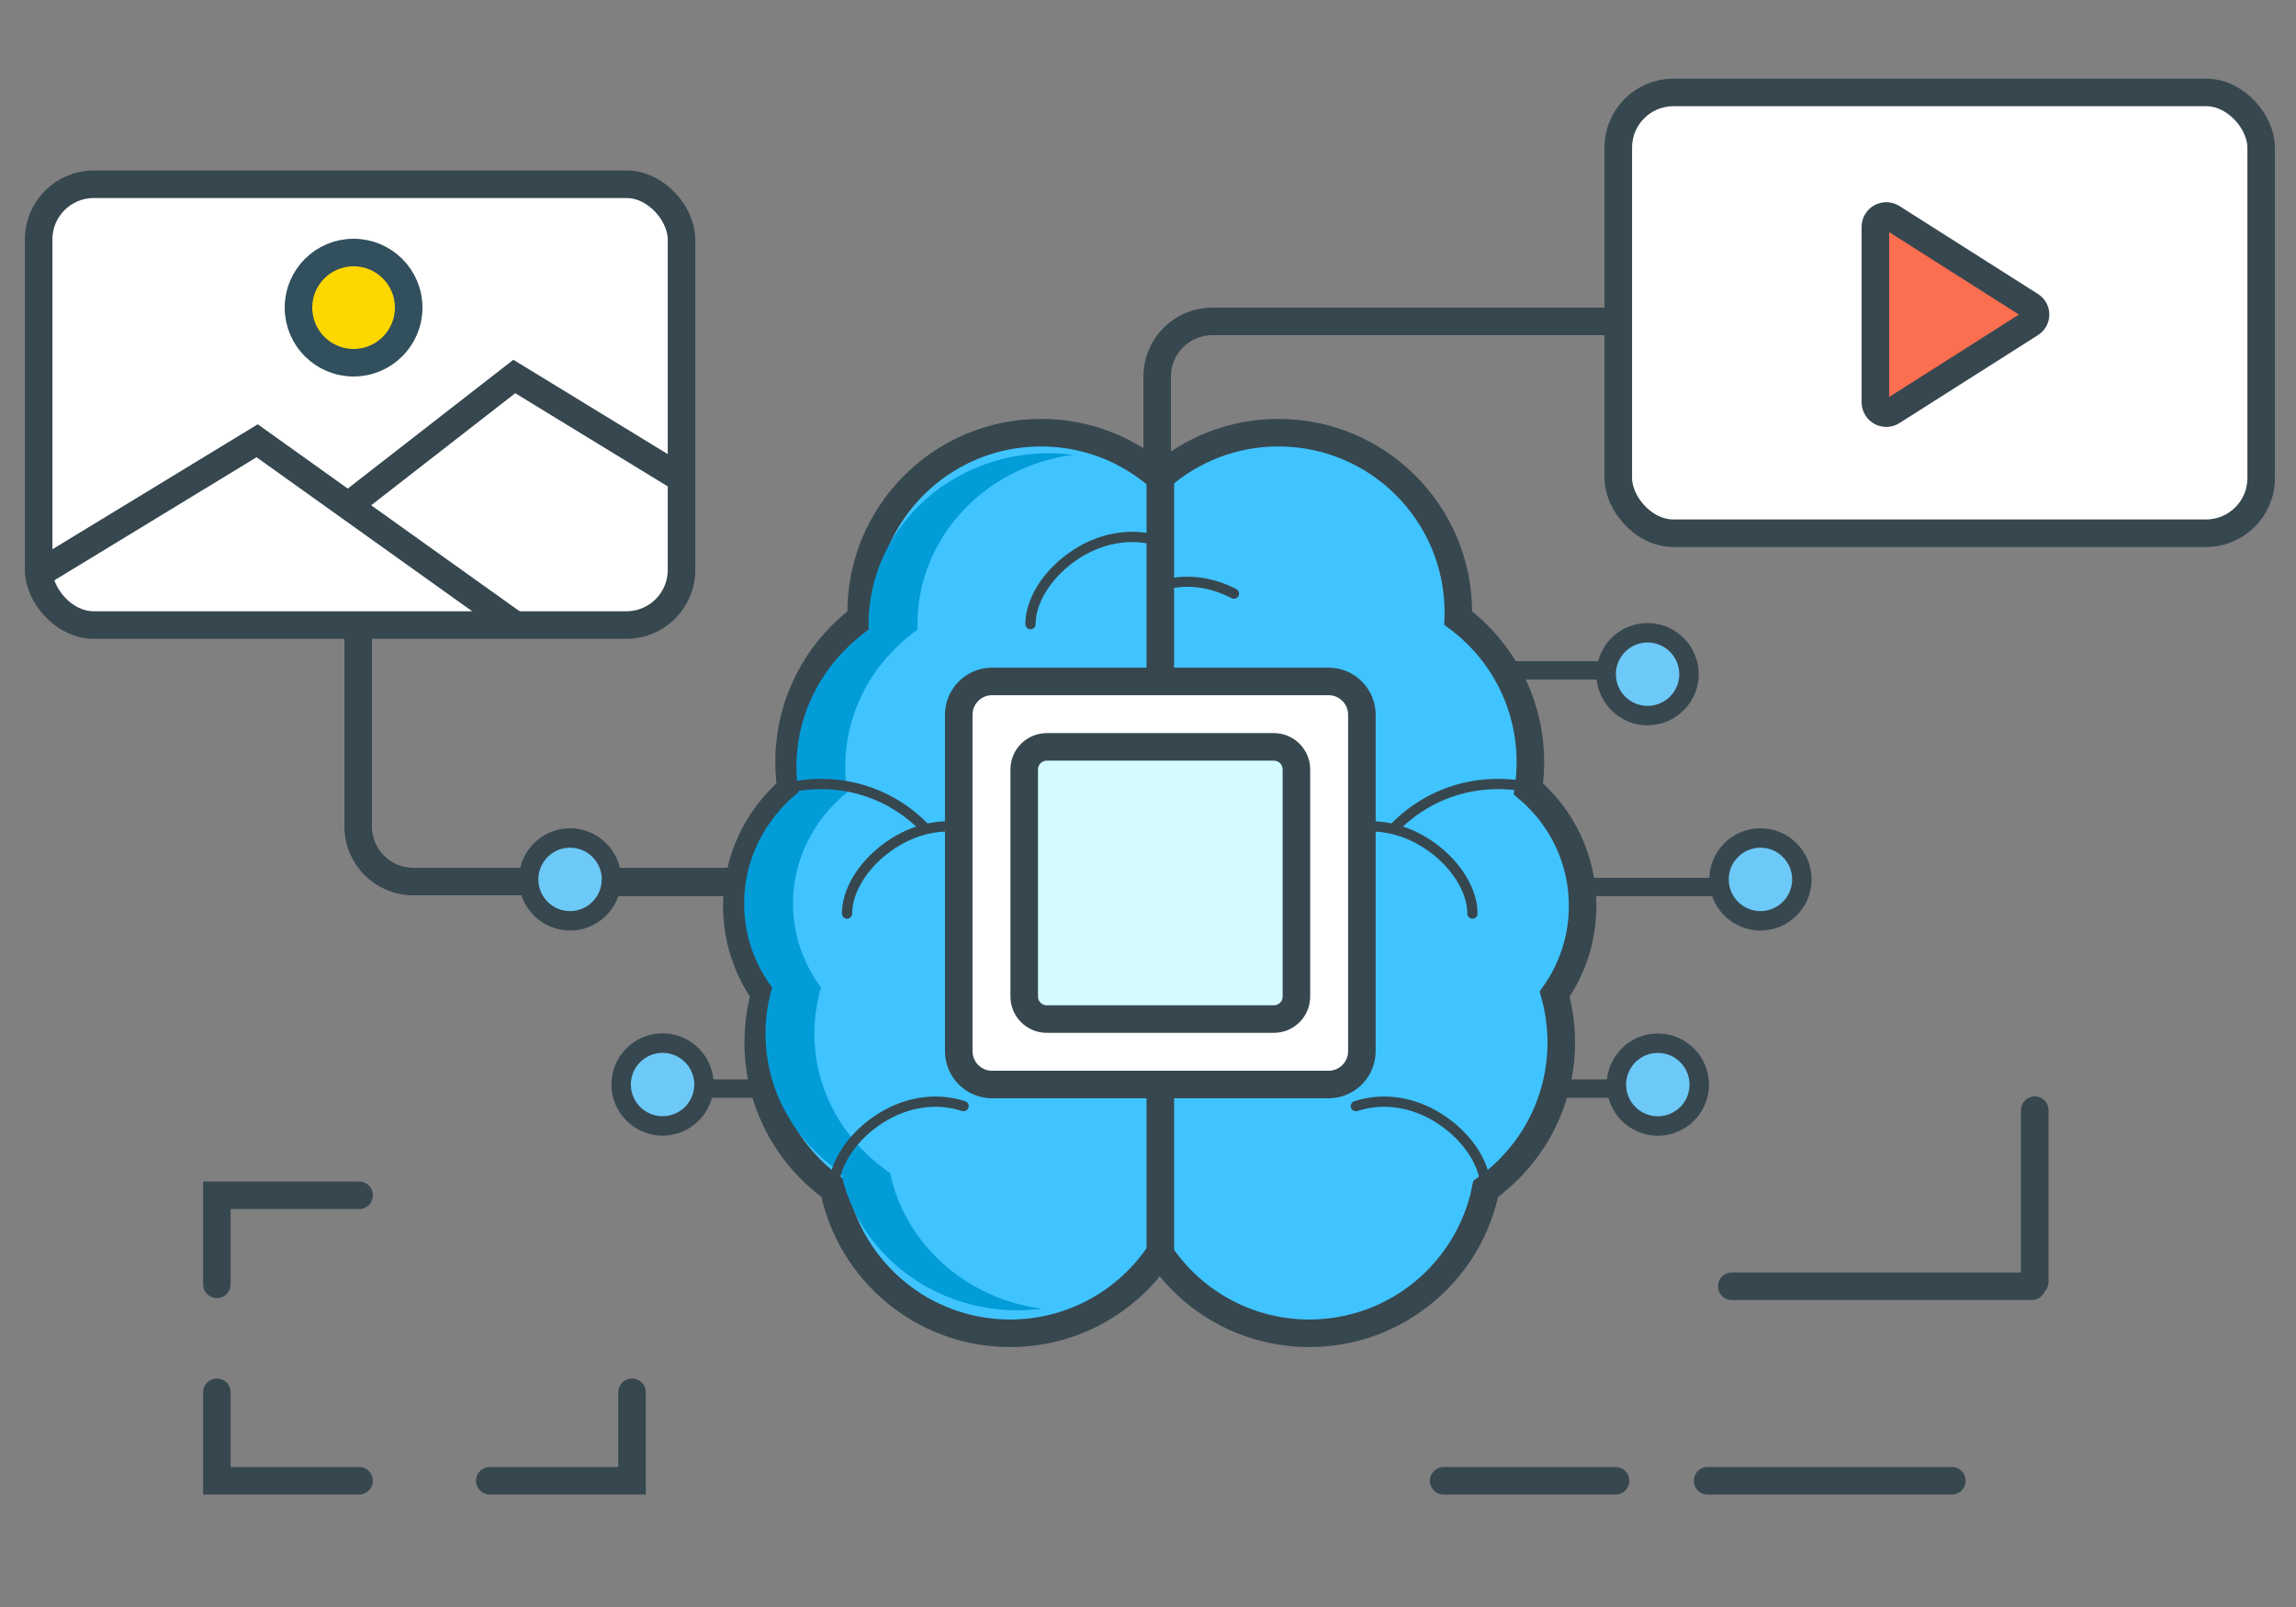<?xml version="1.0" encoding="UTF-8"?> <svg xmlns="http://www.w3.org/2000/svg" xmlns:xlink="http://www.w3.org/1999/xlink" width="250px" height="175px" viewBox="0 0 250 175" version="1.1"><rect x="0" y="0" width="250" height="175" fill="#808080" stroke="none"/><title>AI video Ed</title><g id="Page-1" stroke="none" stroke-width="1" fill="none" fill-rule="evenodd"><g id="Software-Development-Solutions" transform="translate(-858, -4791)"><g id="AI-video-Ed" transform="translate(858, 4791)"><g id="Custom-approach-icon" transform="translate(125, 87.5) rotate(-360) translate(-125, -87.5) "><rect id="Rectangle" x="-3.63797881e-12" y="-1.1937118e-12" width="250" height="175"></rect><path d="M39,67 L39,90 C39,93.314 41.686,96 45,96 L84,96 L84,96" id="Path-71" stroke="#37474F" stroke-width="3"></path><path d="M176,35 L132,35 C128.686,35 126,37.686 126,41 L126,55 L126,55" id="Path-72" stroke="#37474F" stroke-width="3"></path><polyline id="Path" stroke="#37474F" stroke-width="3" stroke-linecap="round" points="23.613 139.854 23.613 130.167 39.101 130.167"></polyline><polyline id="Path" stroke="#37474F" stroke-width="3" stroke-linecap="round" points="68.819 151.621 68.819 161.253 53.331 161.253"></polyline><polyline id="Path" stroke="#37474F" stroke-width="3" stroke-linecap="round" points="23.613 151.621 23.613 161.253 39.101 161.253"></polyline><line x1="157.196" y1="161.253" x2="175.913" y2="161.253" id="Path" stroke="#37474F" stroke-width="3" stroke-linecap="round"></line><line x1="221.554" y1="120.895" x2="221.554" y2="139.612" id="Path" stroke="#37474F" stroke-width="3" stroke-linecap="round"></line><line x1="185.928" y1="161.253" x2="212.526" y2="161.253" id="Path" stroke="#37474F" stroke-width="3" stroke-linecap="round"></line><line x1="188.565" y1="140.073" x2="221.237" y2="140.073" id="Path" stroke="#37474F" stroke-width="3" stroke-linecap="round"></line><g id="machine" transform="translate(57, 46)" fill-rule="nonzero"><path d="M123.413,71.545 C123.721,71.545 123.971,71.992 123.971,72.545 C123.971,73.096 123.72,73.545 123.413,73.545 L123.413,73.545 L15.144,73.545 C14.836,73.545 14.585,73.096 14.585,72.545 C14.585,71.992 14.835,71.545 15.144,71.545 L15.144,71.545 Z" id="Combined-Shape" fill="#37474F"></path><path d="M134.045,49.596 C134.353,49.596 134.604,50.045 134.604,50.596 C134.604,51.147 134.353,51.596 134.045,51.596 L134.045,51.596 L4.511,51.596 C4.203,51.596 3.952,51.147 3.952,50.596 C3.952,50.045 4.203,49.596 4.511,49.596 L4.511,49.596 Z" id="Combined-Shape" fill="#37474F"></path><path d="M123.739,26 C123.798,26 123.854,26.029 123.906,26.082 C123.966,26.356 124,26.669 124,27 C124,27.331 123.966,27.644 123.906,27.919 C123.855,27.971 123.798,28 123.739,28 L123.739,28 L42.261,28 C42.029,28 41.841,27.552 41.841,27 C41.841,26.449 42.03,26 42.261,26 L42.261,26 Z" id="Combined-Shape" fill="#37474F" transform="translate(82.92, 27) scale(1, -1) translate(-82.92, -27) "></path><path d="M19.315,70.389 C18.367,68.085 15.73,66.988 13.426,67.936 C11.123,68.884 10.024,71.522 10.973,73.825 C11.921,76.129 14.558,77.227 16.862,76.278 C19.166,75.33 20.264,72.694 19.315,70.389 L19.315,70.389 Z" id="Path" fill="#6DC9F7"></path><path d="M128.201,70.234 C127.138,67.668 124.198,66.451 121.632,67.512 C119.068,68.575 117.851,71.515 118.912,74.081 C119.975,76.646 122.915,77.864 125.481,76.801 C128.045,75.738 129.264,72.798 128.201,70.234 L128.201,70.234 Z" id="Path" fill="#6DC9F7"></path><path d="M10.056,50.196 C10.056,52.665 7.805,54.666 5.028,54.666 C2.251,54.666 0,52.665 0,50.196 C0,47.728 2.251,45.727 5.028,45.727 C7.805,45.727 10.056,47.728 10.056,50.196 Z" id="Path" fill="#6DC9F7"></path><path d="M139.674,49.807 C139.674,52.584 137.422,54.835 134.645,54.835 C131.868,54.835 129.617,52.584 129.617,49.807 C129.617,47.03 131.868,44.778 134.645,44.778 C137.422,44.778 139.674,47.03 139.674,49.807 Z" id="Path" fill="#6DC9F7"></path><path d="M127.382,27.376 C127.382,30.153 125.381,32.404 122.913,32.404 C120.444,32.404 118.443,30.153 118.443,27.376 C118.443,24.599 120.444,22.348 122.913,22.348 C125.381,22.348 127.382,24.599 127.382,27.376 Z" id="Path" fill="#6DC9F7"></path><path d="M15.144,67.033 C17.938,67.033 20.213,69.309 20.213,72.103 C20.213,74.897 17.938,77.172 15.144,77.172 C12.349,77.172 10.074,74.897 10.074,72.103 C10.074,69.308 12.349,67.033 15.144,67.033 Z M15.144,68.151 C12.964,68.151 11.191,69.923 11.191,72.103 C11.191,74.282 12.965,76.054 15.144,76.054 C17.323,76.054 19.096,74.282 19.096,72.103 C19.096,69.923 17.324,68.151 15.144,68.151 Z" id="Combined-Shape" stroke="#37474F" fill="#37474F"></path><path d="M123.513,67.043 C126.307,67.043 128.583,69.319 128.583,72.113 C128.583,74.907 126.308,77.182 123.513,77.182 C120.718,77.182 118.443,74.907 118.443,72.113 C118.443,69.318 120.718,67.043 123.513,67.043 Z M123.513,68.161 C121.333,68.161 119.561,69.933 119.561,72.113 C119.561,74.292 121.334,76.064 123.513,76.064 C125.693,76.064 127.465,74.292 127.465,72.113 C127.465,69.933 125.693,68.161 123.513,68.161 Z" id="Combined-Shape" stroke="#37474F" fill="#37474F"></path><path d="M122.396,22.348 C125.189,22.348 127.465,24.624 127.465,27.417 C127.465,30.212 125.19,32.487 122.396,32.487 C119.601,32.487 117.326,30.212 117.326,27.417 C117.326,24.623 119.601,22.348 122.396,22.348 Z M122.396,23.465 C120.216,23.465 118.443,25.238 118.443,27.417 C118.443,29.597 120.216,31.37 122.396,31.37 C124.575,31.37 126.348,29.597 126.348,27.417 C126.348,25.238 124.575,23.465 122.396,23.465 Z" id="Combined-Shape" stroke="#37474F" fill="#37474F"></path><path d="M5.07,44.696 C7.863,44.696 10.139,46.972 10.139,49.765 C10.139,52.56 7.865,54.835 5.07,54.835 C2.275,54.835 -4.55102622e-12,52.56 -4.55102622e-12,49.765 C-4.55102622e-12,46.971 2.275,44.696 5.07,44.696 Z M5.07,45.813 C2.89,45.813 1.117,47.586 1.117,49.765 C1.117,51.945 2.89,53.718 5.07,53.718 C7.25,53.718 9.022,51.945 9.022,49.765 C9.022,47.585 7.25,45.813 5.07,45.813 Z" id="Combined-Shape" stroke="#37474F" fill="#37474F"></path><path d="M134.687,44.696 C137.481,44.696 139.757,46.972 139.757,49.765 C139.757,52.56 137.482,54.835 134.687,54.835 C131.892,54.835 129.617,52.56 129.617,49.765 C129.617,46.971 131.892,44.696 134.687,44.696 Z M134.687,45.813 C132.507,45.813 130.734,47.586 130.734,49.765 C130.734,51.945 132.508,53.718 134.687,53.718 C136.867,53.718 138.639,51.945 138.639,49.765 C138.639,47.585 136.867,45.813 134.687,45.813 Z" id="Combined-Shape" stroke="#37474F" fill="#37474F"></path><path d="M69.216,90.39 C72.721,95.692 78.733,99.192 85.565,99.192 C95.061,99.192 102.977,92.434 104.772,83.467 C109.75,79.915 112.998,74.096 112.998,67.515 C112.998,65.692 112.744,63.931 112.279,62.257 C114.192,59.537 115.325,56.228 115.325,52.649 C115.325,47.54 113.029,42.975 109.42,39.904 C109.562,38.955 109.636,37.984 109.636,36.995 C109.636,30.575 106.549,24.878 101.778,21.306 C101.784,21.106 101.793,20.907 101.793,20.707 C101.793,9.887 93.023,1.117 82.203,1.117 C77.22,1.117 72.673,2.982 69.215,6.047 L69.215,90.39 L69.216,90.39 Z" id="Path" stroke="#37474F" stroke-width="3" fill="#40C4FF"></path><path d="M69.34,90.39 C65.835,95.692 59.823,99.192 52.991,99.192 C43.495,99.192 35.58,92.434 33.785,83.467 C28.807,79.915 25.558,74.096 25.558,67.515 C25.558,65.692 25.812,63.931 26.277,62.257 C24.364,59.537 23.232,56.228 23.232,52.649 C23.232,47.54 25.528,42.975 29.136,39.904 C28.994,38.955 28.92,37.984 28.92,36.995 C28.92,30.575 32.007,24.878 36.778,21.306 C36.772,21.106 36.764,20.907 36.764,20.707 C36.764,9.887 45.534,1.117 56.353,1.117 C61.336,1.117 65.883,2.982 69.341,6.047 L69.341,90.39 L69.34,90.39 Z" id="Path" stroke="#37474F" stroke-width="3" fill="#40C4FF"></path><path d="M24.024,52.399 C24.024,47.539 26.323,43.193 29.935,40.271 C29.793,39.368 29.719,38.443 29.719,37.503 C29.719,31.394 32.81,25.971 37.586,22.571 C37.58,22.381 37.572,22.193 37.572,22.001 C37.572,11.705 46.352,3.359 57.183,3.359 C58.09,3.359 58.982,3.419 59.857,3.532 C50.28,4.763 42.894,12.56 42.894,22.001 C42.894,22.193 42.903,22.381 42.909,22.571 C38.133,25.971 35.041,31.394 35.041,37.503 C35.041,38.444 35.116,39.368 35.258,40.271 C31.645,43.193 29.346,47.539 29.346,52.399 C29.346,55.806 30.482,58.954 32.397,61.544 C31.93,63.136 31.676,64.813 31.676,66.547 C31.676,72.81 34.928,78.347 39.912,81.728 C41.537,89.448 48.178,95.446 56.469,96.52 C55.601,96.631 54.716,96.692 53.817,96.692 C44.311,96.692 36.386,90.261 34.589,81.727 C29.605,78.347 26.353,72.809 26.353,66.546 C26.353,64.812 26.608,63.136 27.073,61.543 C25.158,58.954 24.024,55.806 24.024,52.399 Z" id="Path" fill="#029CD9"></path><g id="Group" transform="translate(22.633, 0)"><path d="M33.718,0.56 C38.645,0.56 43.389,2.36 47.077,5.631 C47.197,5.737 47.266,5.889 47.266,6.049 L47.266,6.049 L47.266,90.391 C47.266,90.501 47.233,90.608 47.173,90.7 C43.425,96.368 37.139,99.751 30.357,99.751 C20.944,99.751 12.731,93.162 10.693,83.996 L10.693,83.996 L10.648,83.794 L10.481,83.67 C5.387,79.868 2.366,73.858 2.366,67.515 C2.366,65.863 2.571,64.212 2.975,62.602 L2.975,62.602 L3.036,62.363 L2.9,62.158 C1.025,59.322 0.04,56.046 0.04,52.649 C0.04,47.783 2.087,43.159 5.692,39.875 L5.692,39.875 L5.904,39.681 L5.87,39.396 C5.775,38.599 5.727,37.795 5.727,36.996 C5.727,30.781 8.495,25.058 13.359,21.206 L13.359,21.206 L13.57,21.038 L13.57,20.707 C13.57,9.598 22.609,0.56 33.718,0.56 Z M33.718,1.676 C23.225,1.676 14.689,10.213 14.689,20.707 C14.689,20.797 14.69,20.889 14.694,21.002 L14.694,21.002 L14.698,21.143 L14.703,21.293 C14.709,21.471 14.625,21.644 14.479,21.753 C9.629,25.385 6.845,30.944 6.845,36.996 C6.845,37.935 6.916,38.886 7.056,39.823 C7.084,40.014 7.012,40.205 6.866,40.328 C3.237,43.416 1.157,47.905 1.157,52.649 C1.157,55.985 2.176,59.198 4.101,61.936 C4.198,62.073 4.227,62.246 4.182,62.408 C3.719,64.075 3.483,65.793 3.483,67.515 C3.483,73.648 6.471,79.441 11.476,83.013 C11.592,83.095 11.671,83.218 11.699,83.357 C13.471,92.21 21.317,98.634 30.357,98.634 C36.644,98.634 42.487,95.553 46.051,90.365 L46.051,90.365 L46.149,90.223 L46.149,6.299 L45.95,6.131 C42.522,3.252 38.197,1.676 33.718,1.676 Z" id="Combined-Shape" fill="#37474F"></path><path d="M46.582,60.115 C46.297,60.115 46.011,60.006 45.792,59.788 C43.03,57.026 39.355,55.504 35.449,55.504 C34.401,55.504 33.357,55.615 32.342,55.835 C31.738,55.963 31.145,55.582 31.014,54.979 C30.883,54.376 31.266,53.781 31.87,53.65 C33.039,53.398 34.243,53.269 35.449,53.269 C39.952,53.269 44.187,55.024 47.371,58.208 C47.808,58.644 47.808,59.351 47.371,59.788 C47.153,60.006 46.867,60.115 46.582,60.115 Z" id="Path" fill="#690589"></path><path d="M36.647,14.288 C39.795,12.004 43.523,11.328 46.881,12.424 C47.175,12.52 47.335,12.835 47.239,13.128 C47.143,13.423 46.828,13.583 46.536,13.487 C43.512,12.502 40.145,13.13 37.303,15.194 C34.775,17.028 33.129,19.667 33.129,21.969 C33.129,22.277 32.878,22.528 32.57,22.528 C32.262,22.528 32.012,22.277 32.012,21.969 C32.012,19.327 33.781,16.37 36.647,14.288 Z" id="Combined-Shape" fill="#37474F"></path><path d="M15.228,75.786 C18.375,73.502 22.103,72.827 25.46,73.922 C25.754,74.018 25.915,74.333 25.819,74.627 C25.724,74.92 25.408,75.081 25.117,74.985 C22.09,74 18.726,74.628 15.884,76.691 C13.355,78.526 11.71,81.164 11.71,83.466 C11.71,83.774 11.46,84.025 11.151,84.025 C10.843,84.025 10.593,83.774 10.593,83.466 C10.593,80.824 12.362,77.868 15.228,75.786 Z" id="Combined-Shape" fill="#37474F"></path><path d="M16.674,45.807 C19.822,43.522 23.548,42.847 26.906,43.941 C27.2,44.037 27.361,44.353 27.265,44.646 C27.169,44.94 26.854,45.101 26.562,45.005 C23.538,44.019 20.171,44.647 17.33,46.712 C14.801,48.546 13.156,51.184 13.156,53.486 C13.156,53.795 12.906,54.045 12.597,54.045 C12.289,54.045 12.038,53.795 12.038,53.486 C12.038,50.844 13.808,47.887 16.674,45.807 Z" id="Combined-Shape" fill="#37474F"></path><path d="M59.57,0.559 C70.679,0.559 79.718,9.598 79.718,20.707 L79.718,20.707 L79.718,21.038 L79.93,21.206 C84.794,25.057 87.561,30.779 87.561,36.996 C87.561,37.794 87.513,38.598 87.418,39.395 L87.418,39.395 L87.384,39.68 L87.596,39.874 C91.201,43.159 93.249,47.783 93.249,52.649 C93.249,56.046 92.263,59.322 90.389,62.158 L90.389,62.158 L90.253,62.363 L90.313,62.602 C90.718,64.212 90.922,65.862 90.922,67.515 C90.922,73.859 87.902,79.867 82.807,83.668 L82.807,83.668 L82.641,83.793 L82.596,83.995 C80.559,93.162 72.346,99.751 62.932,99.751 C56.151,99.751 49.864,96.367 46.116,90.699 C46.055,90.607 46.023,90.5 46.023,90.39 L46.023,90.39 L46.023,6.047 C46.023,5.889 46.092,5.735 46.211,5.63 C49.9,2.359 54.643,0.559 59.57,0.559 Z M59.571,1.676 C55.093,1.676 50.769,3.252 47.341,6.131 L47.341,6.131 L47.141,6.299 L47.141,90.222 L47.239,90.365 C50.802,95.552 56.646,98.634 62.932,98.634 C71.972,98.634 79.818,92.21 81.59,83.357 C81.619,83.219 81.699,83.095 81.814,83.012 C86.819,79.441 89.807,73.647 89.807,67.515 C89.807,65.795 89.571,64.077 89.107,62.408 C89.062,62.247 89.092,62.073 89.189,61.934 C91.114,59.197 92.134,55.985 92.134,52.649 C92.134,47.906 90.053,43.416 86.426,40.33 C86.279,40.205 86.207,40.013 86.235,39.823 C86.374,38.886 86.445,37.935 86.445,36.996 C86.445,30.944 83.661,25.386 78.81,21.753 C78.665,21.644 78.582,21.472 78.587,21.289 L78.587,21.289 L78.592,21.142 L78.594,21.074 L78.596,21.004 C78.6,20.882 78.602,20.796 78.602,20.707 C78.602,10.213 70.065,1.676 59.571,1.676 Z" id="Combined-Shape" fill="#37474F"></path><path d="M83.483,38.815 C84.65,38.815 85.814,38.939 86.943,39.183 C87.245,39.249 87.437,39.546 87.371,39.848 C87.306,40.15 87.009,40.341 86.706,40.276 C85.655,40.048 84.569,39.932 83.481,39.932 C79.427,39.932 75.612,41.513 72.744,44.38 C72.637,44.487 72.497,44.544 72.349,44.544 C72.201,44.544 72.061,44.487 71.954,44.38 C71.736,44.162 71.736,43.808 71.954,43.59 C75.035,40.51 79.127,38.815 83.483,38.815 Z" id="Combined-Shape" fill="#37474F"></path><path d="M17.557,38.815 C18.724,38.815 19.888,38.939 21.018,39.183 C21.319,39.249 21.511,39.546 21.445,39.848 C21.38,40.15 21.083,40.341 20.78,40.276 C19.729,40.048 18.643,39.932 17.555,39.932 C13.502,39.932 9.686,41.513 6.818,44.38 C6.711,44.487 6.571,44.544 6.423,44.544 C6.275,44.544 6.135,44.487 6.028,44.38 C5.81,44.162 5.81,43.808 6.028,43.59 C9.109,40.51 13.201,38.815 17.557,38.815 Z" id="Combined-Shape" fill="#37474F" transform="translate(13.661, 41.679) scale(-1, 1) translate(-13.661, -41.679) "></path><path d="M46.707,68.519 C46.421,68.519 46.136,68.409 45.917,68.191 C45.481,67.755 45.481,67.048 45.917,66.611 C49.102,63.427 53.336,61.672 57.84,61.672 C59.046,61.672 60.25,61.8 61.418,62.053 C62.022,62.184 62.406,62.779 62.275,63.382 C62.144,63.986 61.55,64.368 60.946,64.238 C59.932,64.019 58.887,63.907 57.839,63.907 C53.933,63.907 50.26,65.429 47.497,68.191 C47.28,68.409 46.993,68.519 46.707,68.519 L46.707,68.519 Z" id="Path" fill="#690589"></path><path d="M46.409,17.312 C49.169,16.414 52.21,16.708 54.981,18.149 C55.254,18.291 55.361,18.629 55.219,18.903 C55.122,19.089 54.929,19.203 54.722,19.203 C54.631,19.203 54.544,19.182 54.466,19.141 C52.09,17.906 49.465,17.491 46.755,18.374 C46.461,18.471 46.147,18.311 46.051,18.016 C45.955,17.723 46.116,17.407 46.409,17.312 Z" id="Combined-Shape" fill="#37474F"></path><path d="M67.827,73.922 C71.187,72.827 74.913,73.502 78.062,75.786 C80.927,77.866 82.696,80.823 82.696,83.466 C82.696,83.775 82.447,84.025 82.138,84.025 C81.83,84.025 81.579,83.774 81.579,83.466 C81.579,81.165 79.934,78.526 77.405,76.691 C74.564,74.628 71.197,74 68.175,74.984 C67.882,75.081 67.565,74.92 67.47,74.627 C67.374,74.333 67.534,74.018 67.827,73.922 Z" id="Combined-Shape" fill="#37474F"></path><path d="M66.383,43.941 C69.74,42.847 73.469,43.522 76.615,45.807 C79.481,47.886 81.25,50.843 81.25,53.486 C81.25,53.796 81.001,54.045 80.692,54.045 C80.384,54.045 80.134,53.795 80.134,53.486 C80.134,51.185 78.488,48.547 75.959,46.712 C73.117,44.648 69.753,44.02 66.729,45.004 C66.437,45.101 66.12,44.94 66.024,44.646 C65.928,44.353 66.088,44.037 66.383,43.941 Z" id="Combined-Shape" fill="#37474F"></path></g><path d="M87.656,72.103 L51.026,72.103 C49.019,72.103 47.393,70.476 47.393,68.471 L47.393,31.839 C47.393,29.833 49.019,28.206 51.026,28.206 L87.656,28.206 C89.663,28.206 91.289,29.833 91.289,31.839 L91.289,68.47 C91.289,70.476 89.662,72.103 87.656,72.103 Z" id="Path" stroke="#37474F" stroke-width="3" fill="#FFFFFF"></path><path d="M87.656,27.648 C89.966,27.648 91.847,29.529 91.847,31.839 L91.847,31.839 L91.847,68.47 C91.847,70.781 89.967,72.661 87.656,72.661 L87.656,72.661 L51.025,72.661 C48.714,72.661 46.833,70.781 46.833,68.47 L46.833,68.47 L46.833,31.839 C46.833,29.529 48.714,27.648 51.025,27.648 L51.025,27.648 Z M87.656,28.765 L51.025,28.765 C49.33,28.765 47.951,30.145 47.951,31.839 L47.951,31.839 L47.951,68.47 C47.951,70.165 49.33,71.543 51.025,71.543 L51.025,71.543 L87.656,71.543 C89.352,71.543 90.73,70.165 90.73,68.47 L90.73,68.47 L90.73,31.839 C90.73,30.144 89.351,28.765 87.656,28.765 L87.656,28.765 Z" id="Combined-Shape" fill="#37474F"></path><path d="M81.707,64.974 L56.975,64.974 C55.62,64.974 54.522,63.876 54.522,62.521 L54.522,37.788 C54.522,36.434 55.621,35.335 56.975,35.335 L81.707,35.335 C83.062,35.335 84.16,36.434 84.16,37.788 L84.16,62.521 C84.16,63.876 83.062,64.974 81.707,64.974 Z" id="Path" stroke="#37474F" stroke-width="3" fill="#D4FBFF"></path><path d="M81.707,34.775 C83.367,34.775 84.719,36.127 84.719,37.787 L84.719,37.787 L84.719,62.52 C84.719,64.182 83.368,65.533 81.707,65.533 L81.707,65.533 L56.974,65.533 C55.314,65.533 53.962,64.181 53.962,62.52 L53.962,62.52 L53.962,37.787 C53.962,36.127 55.314,34.775 56.974,34.775 L56.974,34.775 Z M81.708,35.894 L56.975,35.894 C55.93,35.894 55.08,36.743 55.08,37.788 L55.08,37.788 L55.08,62.521 C55.08,63.567 55.929,64.417 56.975,64.417 L56.975,64.417 L81.708,64.417 C82.753,64.417 83.602,63.567 83.602,62.521 L83.602,62.521 L83.602,37.788 C83.602,36.743 82.753,35.894 81.708,35.894 L81.708,35.894 Z" id="Combined-Shape" fill="#37474F"></path></g><g id="Group-8" transform="translate(4.208, 10.066)" stroke="#37474F" stroke-width="3"><rect id="Rectangle" fill="#FFFFFF" stroke-linecap="round" x="172" y="0" width="70" height="48" rx="6"></rect><rect id="Rectangle" fill="#FFFFFF" stroke-linecap="round" x="0" y="10" width="70" height="48" rx="6"></rect><path d="M199.993,14.624 L199.993,33.754 C199.999,34.183 200.235,34.576 200.611,34.781 C200.988,34.986 201.445,34.971 201.807,34.742 L216.868,25.177 C217.218,24.971 217.432,24.596 217.432,24.189 C217.432,23.783 217.218,23.407 216.868,23.201 L201.807,13.636 C201.445,13.407 200.988,13.392 200.611,13.597 C200.235,13.802 199.999,14.195 199.993,14.624 L199.993,14.624 Z" id="Path" fill="#FC6E50" stroke-linecap="round"></path><polyline id="Path-73" points="0.792 51.934 23.792 37.934 51.792 57.934"></polyline></g></g><polyline id="Path-74" stroke="#37474F" stroke-width="3" points="38 55 56 41 74 52"></polyline><circle id="Oval" stroke="#314F5D" stroke-width="3" fill="#FFD700" cx="38.5" cy="33.5" r="6"></circle></g></g></g></svg> 